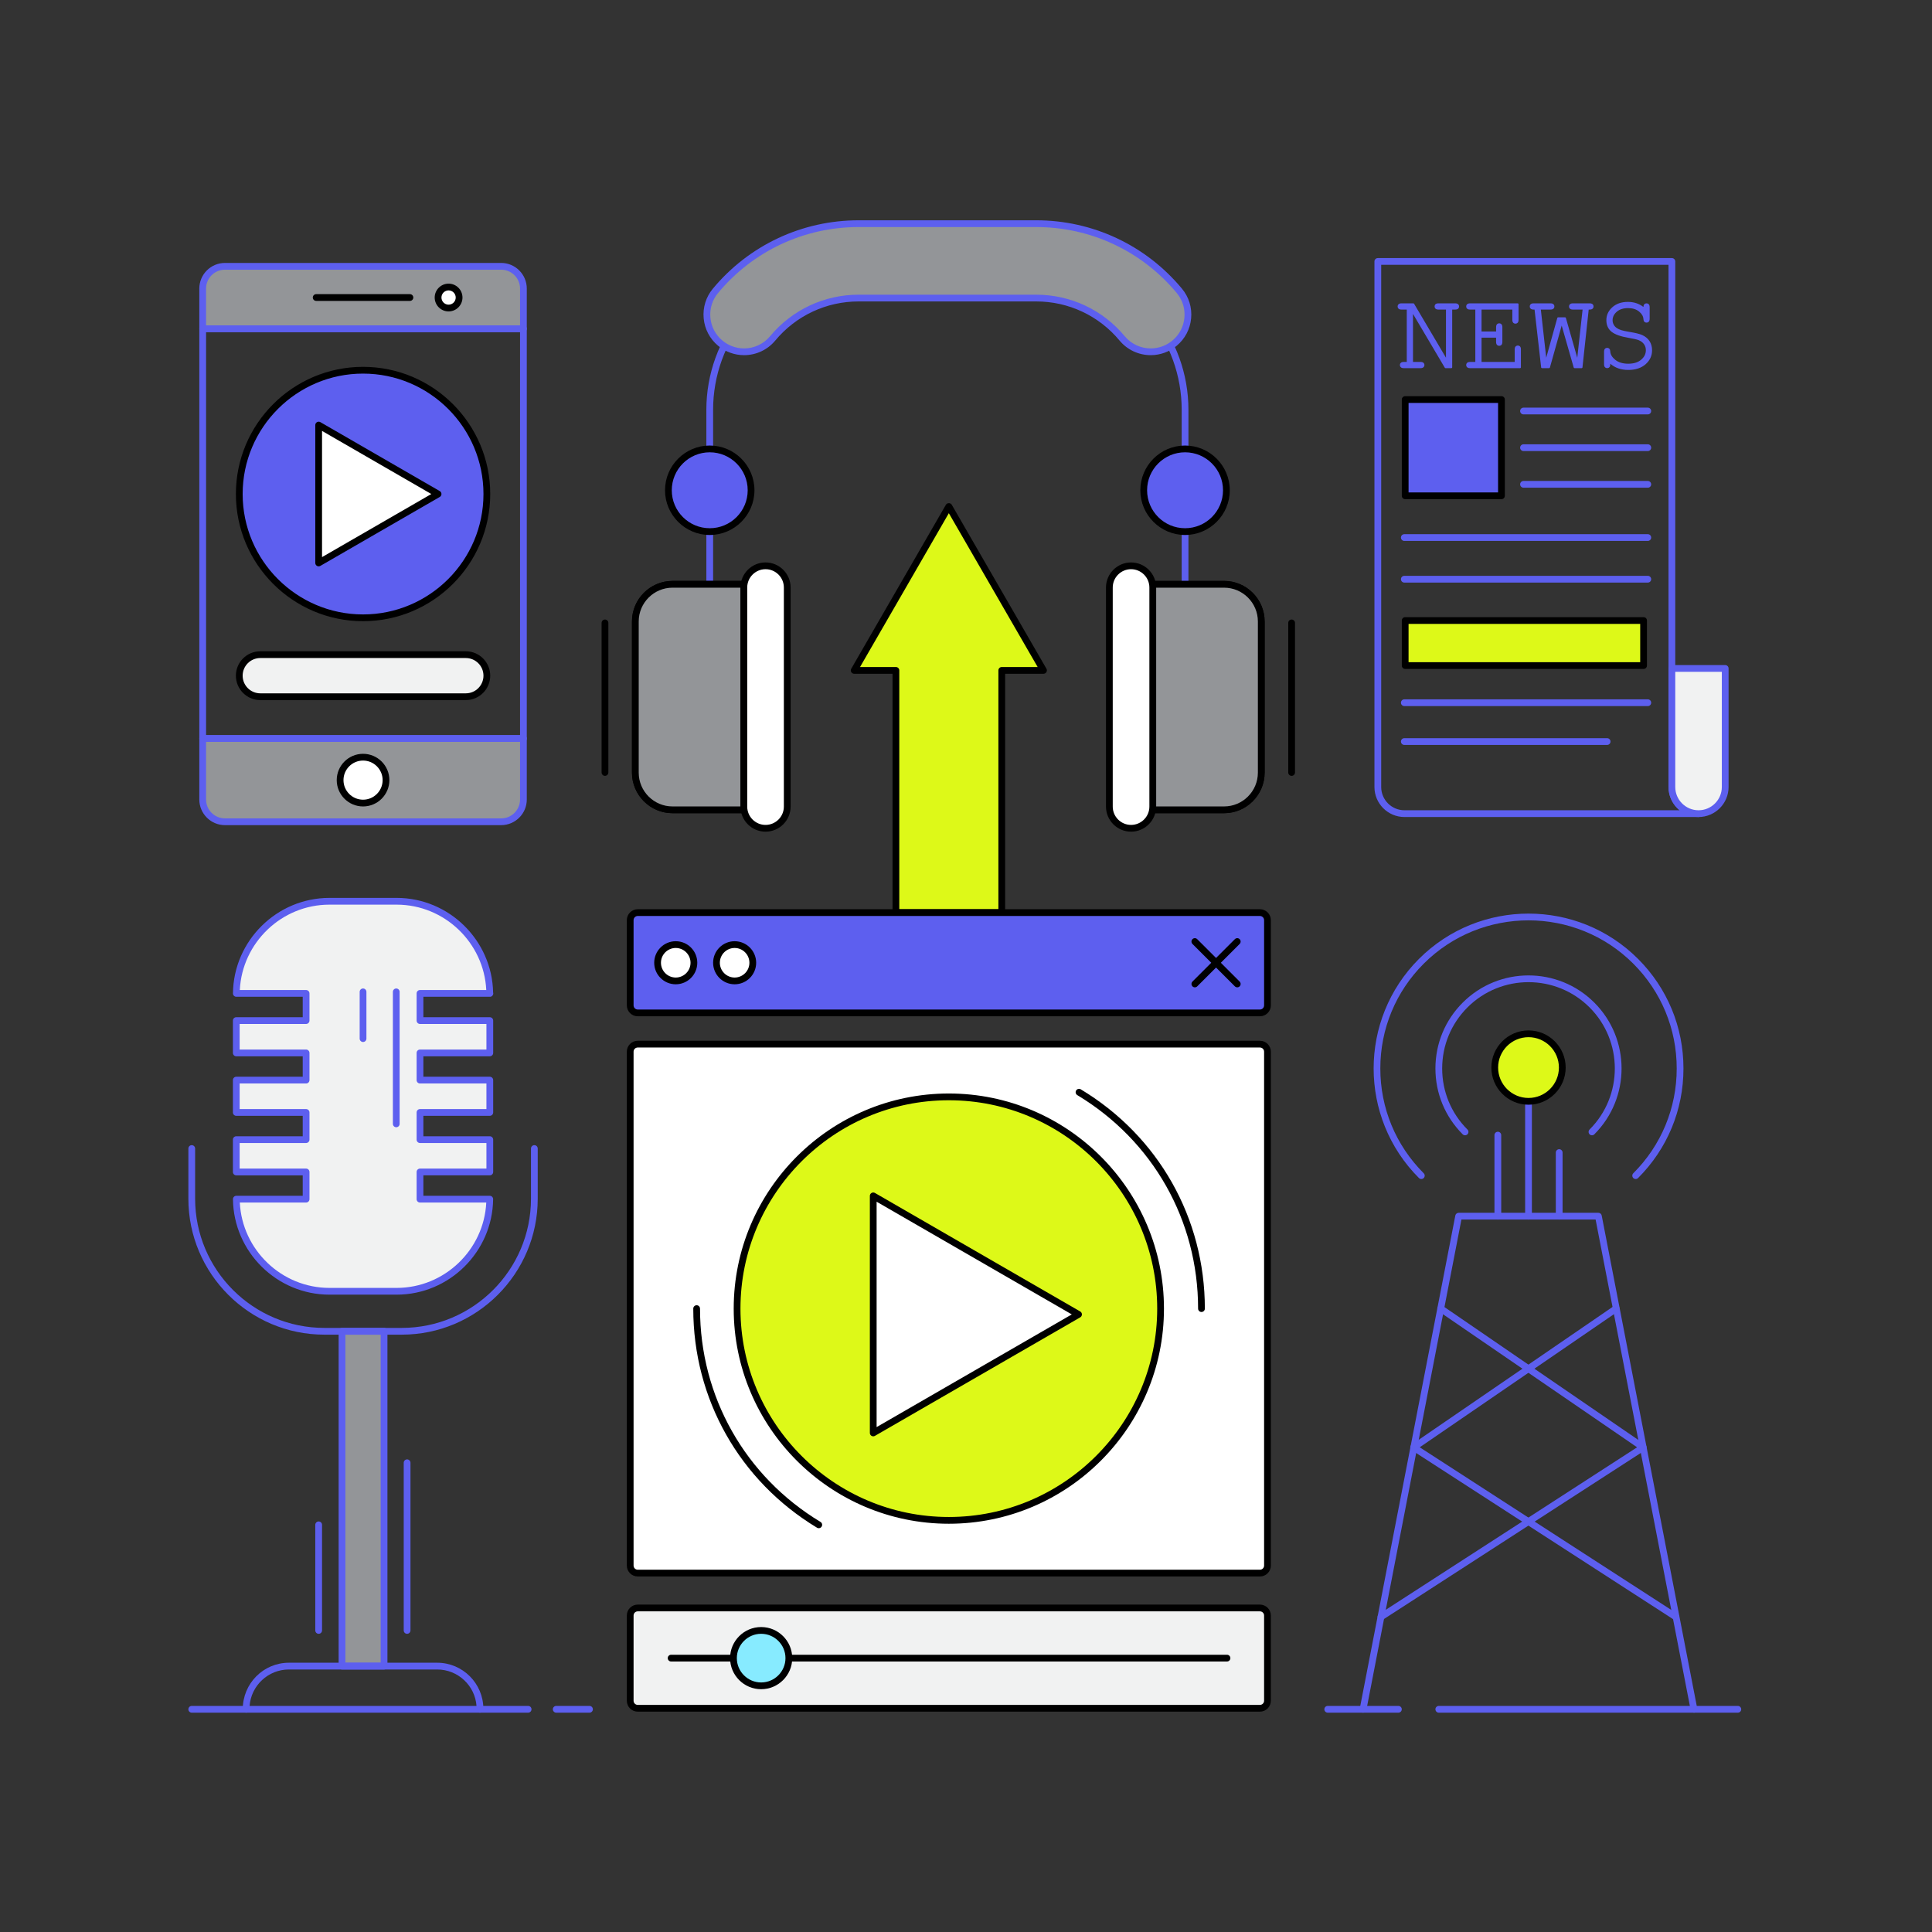 <?xml version="1.0" encoding="UTF-8"?>
<!-- Generated by Pixelmator Pro 3.3.2 -->
<svg width="800" height="800" viewBox="0 0 800 800" xmlns="http://www.w3.org/2000/svg" xmlns:xlink="http://www.w3.org/1999/xlink">
    <rect x="0" y="0" width="800" height="800" fill="#333333" stroke="none"/>
    <g id="g1">
        <g id="g2">
            <path id="path1" fill="#ddf918" stroke="none" d="M 392.893 209.702 L 353.699 277.592 L 370.976 277.592 L 370.976 377.89 L 414.812 377.89 L 414.812 277.592 L 432.092 277.592 Z"/>
            <path id="path2" fill="#000000" stroke="none" d="M 414.812 379.288 L 370.976 379.288 C 370.203 379.288 369.577 378.663 369.577 377.889 L 369.577 278.991 L 353.699 278.991 C 353.199 278.991 352.737 278.725 352.489 278.292 C 352.238 277.859 352.238 277.327 352.489 276.894 L 391.685 209.004 C 392.181 208.139 393.607 208.139 394.104 209.004 L 433.302 276.894 C 433.553 277.327 433.553 277.859 433.302 278.292 C 433.054 278.725 432.592 278.991 432.092 278.991 L 416.21 278.991 L 416.21 377.89 C 416.21 378.663 415.586 379.288 414.812 379.288 Z M 372.375 376.491 L 413.414 376.491 L 413.414 277.592 C 413.414 276.82 414.039 276.194 414.812 276.194 L 429.67 276.194 L 392.894 212.5 L 356.122 276.194 L 370.976 276.194 C 371.75 276.194 372.375 276.82 372.375 277.592 L 372.375 376.491 Z"/>
        </g>
        <g id="g3">
            <path id="path3" fill="#5d5fef" stroke="none" d="M 524.834 416.301 C 524.834 418.016 523.43 419.423 521.712 419.423 L 264.073 419.423 C 262.358 419.423 260.951 418.015 260.951 416.301 L 260.951 381.012 C 260.951 379.293 262.358 377.889 264.073 377.889 L 521.712 377.889 C 523.43 377.889 524.834 379.293 524.834 381.012 L 524.834 416.301 Z"/>
            <path id="path4" fill="#000000" stroke="none" d="M 521.712 420.821 L 264.073 420.821 C 261.58 420.821 259.553 418.793 259.553 416.301 L 259.553 381.012 C 259.553 378.52 261.58 376.491 264.073 376.491 L 521.712 376.491 C 524.206 376.491 526.233 378.52 526.233 381.012 L 526.233 416.301 C 526.232 418.793 524.205 420.821 521.712 420.821 Z M 264.073 379.288 C 263.123 379.288 262.35 380.061 262.35 381.012 L 262.35 416.301 C 262.35 417.252 263.123 418.023 264.073 418.023 L 521.712 418.023 C 522.663 418.023 523.435 417.251 523.435 416.301 L 523.435 381.012 C 523.435 380.062 522.662 379.288 521.712 379.288 L 264.073 379.288 Z"/>
        </g>
        <g id="g4">
            <path id="path5" fill="#f1f2f2" stroke="none" d="M 524.834 704.239 C 524.834 705.954 523.43 707.358 521.712 707.358 L 264.073 707.358 C 262.358 707.358 260.951 705.954 260.951 704.239 L 260.951 668.948 C 260.951 667.232 262.358 665.828 264.073 665.828 L 521.712 665.828 C 523.43 665.828 524.834 667.232 524.834 668.948 L 524.834 704.239 Z"/>
            <path id="path6" fill="#000000" stroke="none" d="M 521.712 708.757 L 264.073 708.757 C 261.58 708.757 259.553 706.731 259.553 704.239 L 259.553 668.948 C 259.553 666.456 261.58 664.429 264.073 664.429 L 521.712 664.429 C 524.206 664.429 526.233 666.456 526.233 668.948 L 526.233 704.239 C 526.232 706.731 524.205 708.757 521.712 708.757 Z M 264.073 667.227 C 263.123 667.227 262.35 668.001 262.35 668.948 L 262.35 704.239 C 262.35 705.187 263.123 705.96 264.073 705.96 L 521.712 705.96 C 522.663 705.96 523.435 705.187 523.435 704.239 L 523.435 668.948 C 523.435 668 522.662 667.227 521.712 667.227 L 264.073 667.227 Z"/>
        </g>
        <g id="g5">
            <path id="path7" fill="#ffffff" stroke="none" d="M 524.834 648.265 C 524.834 649.98 523.43 651.387 521.712 651.387 L 264.073 651.387 C 262.358 651.387 260.951 649.98 260.951 648.265 L 260.951 435.476 C 260.951 433.76 262.358 432.357 264.073 432.357 L 521.712 432.357 C 523.43 432.357 524.834 433.76 524.834 435.476 L 524.834 648.265 Z"/>
            <path id="path8" fill="#000000" stroke="none" d="M 521.712 652.785 L 264.073 652.785 C 261.58 652.785 259.553 650.758 259.553 648.265 L 259.553 435.476 C 259.553 432.985 261.58 430.958 264.073 430.958 L 521.712 430.958 C 524.206 430.958 526.233 432.985 526.233 435.476 L 526.233 648.265 C 526.232 650.758 524.205 652.785 521.712 652.785 Z M 264.073 433.755 C 263.123 433.755 262.35 434.527 262.35 435.476 L 262.35 648.265 C 262.35 649.216 263.123 649.988 264.073 649.988 L 521.712 649.988 C 522.663 649.988 523.435 649.216 523.435 648.265 L 523.435 435.476 C 523.435 434.527 522.662 433.755 521.712 433.755 L 264.073 433.755 Z"/>
        </g>
        <g id="g6">
            <path id="path9" fill="#ddf918" stroke="none" d="M 480.574 541.871 C 480.574 590.293 441.316 629.55 392.894 629.55 C 344.471 629.55 305.211 590.293 305.211 541.871 C 305.211 493.449 344.471 454.193 392.894 454.193 C 441.316 454.193 480.574 493.449 480.574 541.871 Z"/>
            <path id="path10" fill="#000000" stroke="none" d="M 392.893 630.948 C 343.775 630.948 303.811 590.988 303.811 541.871 C 303.811 492.755 343.775 452.795 392.893 452.795 C 442.013 452.795 481.973 492.755 481.973 541.871 C 481.973 590.988 442.013 630.948 392.893 630.948 Z M 392.893 455.592 C 345.315 455.592 306.609 494.296 306.609 541.871 C 306.609 589.446 345.315 628.152 392.893 628.152 C 440.468 628.152 479.175 589.446 479.175 541.871 C 479.176 494.296 440.468 455.592 392.893 455.592 Z"/>
        </g>
        <g id="g7">
            <path id="path11" fill="#ffffff" stroke="none" d="M 361.587 495.183 L 446.602 544.269 L 361.587 593.355 Z"/>
            <path id="path12" fill="#000000" stroke="none" d="M 361.587 594.753 C 361.347 594.753 361.104 594.691 360.889 594.565 C 360.457 594.317 360.189 593.855 360.189 593.354 L 360.189 495.183 C 360.189 494.684 360.457 494.221 360.889 493.972 C 361.32 493.723 361.856 493.723 362.286 493.972 L 447.301 543.058 C 447.733 543.307 448 543.769 448 544.269 C 448 544.769 447.733 545.231 447.301 545.481 L 362.286 594.566 C 362.071 594.691 361.828 594.753 361.587 594.753 Z M 362.986 497.605 L 362.986 590.93 L 443.804 544.268 L 362.986 497.605 Z"/>
        </g>
        <g id="g8">
            <path id="path13" fill="#000000" stroke="none" d="M 508.073 687.995 L 277.898 687.995 C 277.126 687.995 276.5 687.369 276.5 686.596 C 276.5 685.823 277.125 685.198 277.898 685.198 L 508.073 685.198 C 508.845 685.198 509.471 685.823 509.471 686.596 C 509.471 687.369 508.845 687.995 508.073 687.995 Z"/>
        </g>
        <g id="g9">
            <path id="path14" fill="#87ebff" stroke="none" d="M 326.648 686.596 C 326.648 692.931 321.51 698.065 315.175 698.065 C 308.838 698.065 303.708 692.931 303.708 686.596 C 303.708 680.259 308.837 675.124 315.175 675.124 C 321.51 675.125 326.648 680.259 326.648 686.596 Z"/>
            <path id="path15" fill="#000000" stroke="none" d="M 315.175 699.465 C 308.081 699.465 302.309 693.693 302.309 686.596 C 302.309 679.499 308.081 673.724 315.175 673.724 C 322.272 673.724 328.046 679.499 328.046 686.596 C 328.047 693.693 322.272 699.465 315.175 699.465 Z M 315.175 676.523 C 309.625 676.523 305.107 681.04 305.107 686.596 C 305.107 692.151 309.625 696.668 315.175 696.668 C 320.731 696.668 325.249 692.151 325.249 686.596 C 325.249 681.04 320.732 676.523 315.175 676.523 Z"/>
        </g>
        <g id="g10">
            <path id="path16" fill="#000000" stroke="none" d="M 497.505 543.269 C 496.731 543.269 496.106 542.643 496.106 541.871 C 496.106 505.365 477.405 472.316 446.081 453.462 C 445.419 453.065 445.206 452.204 445.602 451.543 C 446.004 450.88 446.862 450.667 447.523 451.066 C 479.696 470.431 498.904 504.376 498.904 541.871 C 498.903 542.643 498.277 543.269 497.505 543.269 Z"/>
        </g>
        <g id="g11">
            <path id="path17" fill="#000000" stroke="none" d="M 339.033 632.796 C 338.784 632.796 338.536 632.729 338.309 632.593 C 306.224 613.216 287.068 579.3 287.068 541.87 C 287.068 541.097 287.693 540.471 288.466 540.471 C 289.239 540.471 289.864 541.097 289.864 541.87 C 289.864 578.311 308.515 611.332 339.756 630.2 C 340.417 630.598 340.627 631.459 340.228 632.121 C 339.967 632.556 339.506 632.796 339.033 632.796 Z"/>
        </g>
        <g id="g12">
            <path id="path18" fill="#ffffff" stroke="none" d="M 287.33 398.655 C 287.33 402.812 283.965 406.175 279.808 406.175 C 275.661 406.175 272.291 402.812 272.291 398.655 C 272.291 394.5 275.661 391.138 279.808 391.138 C 283.965 391.138 287.33 394.5 287.33 398.655 Z"/>
            <path id="path19" fill="#000000" stroke="none" d="M 279.808 407.574 C 274.891 407.574 270.892 403.573 270.892 398.656 C 270.892 393.739 274.891 389.74 279.808 389.74 C 284.728 389.74 288.729 393.739 288.729 398.656 C 288.729 403.573 284.727 407.574 279.808 407.574 Z M 279.808 392.536 C 276.435 392.536 273.689 395.282 273.689 398.655 C 273.689 402.029 276.435 404.777 279.808 404.777 C 283.184 404.777 285.932 402.03 285.932 398.655 C 285.932 395.282 283.184 392.536 279.808 392.536 Z"/>
        </g>
        <g id="g13">
            <path id="path20" fill="#ffffff" stroke="none" d="M 311.712 398.655 C 311.712 402.812 308.347 406.175 304.2 406.175 C 300.046 406.175 296.68 402.812 296.68 398.655 C 296.68 394.5 300.046 391.138 304.2 391.138 C 308.347 391.138 311.712 394.5 311.712 398.655 Z"/>
            <path id="path21" fill="#000000" stroke="none" d="M 304.2 407.574 C 299.283 407.574 295.282 403.573 295.282 398.656 C 295.282 393.739 299.284 389.74 304.2 389.74 C 309.114 389.74 313.111 393.739 313.111 398.656 C 313.111 403.573 309.114 407.574 304.2 407.574 Z M 304.2 392.536 C 300.824 392.536 298.079 395.282 298.079 398.655 C 298.079 402.029 300.824 404.777 304.2 404.777 C 307.571 404.777 310.313 402.03 310.313 398.655 C 310.313 395.282 307.571 392.536 304.2 392.536 Z"/>
        </g>
        <g id="g14">
            <g id="g15">
                <path id="path22" fill="#000000" stroke="none" d="M 512.321 408.833 C 511.962 408.833 511.605 408.696 511.332 408.423 L 493.771 390.867 C 493.225 390.321 493.225 389.436 493.771 388.889 C 494.317 388.343 495.201 388.343 495.749 388.889 L 513.31 406.445 C 513.856 406.991 513.856 407.876 513.31 408.423 C 513.035 408.696 512.678 408.833 512.321 408.833 Z"/>
            </g>
            <g id="g16">
                <path id="path23" fill="#000000" stroke="none" d="M 494.764 408.833 C 494.406 408.833 494.049 408.696 493.775 408.423 C 493.23 407.876 493.23 406.991 493.775 406.445 L 511.331 388.887 C 511.877 388.34 512.762 388.34 513.308 388.887 C 513.854 389.433 513.854 390.318 513.308 390.865 L 495.752 408.423 C 495.48 408.696 495.123 408.833 494.764 408.833 Z"/>
            </g>
        </g>
        <g id="g17">
            <g id="g18">
                <path id="path24" fill="#5d5fef" stroke="none" d="M 490.708 243.341 C 489.935 243.341 489.309 242.716 489.309 241.942 L 489.309 169.635 C 489.309 155.598 484.376 141.932 475.416 131.157 C 463.928 117.341 447.043 109.419 429.092 109.419 L 355.499 109.419 C 337.552 109.419 320.671 117.341 309.183 131.157 C 300.221 141.927 295.285 155.591 295.285 169.635 L 295.285 241.942 C 295.285 242.716 294.66 243.341 293.886 243.341 C 293.113 243.341 292.487 242.716 292.487 241.942 L 292.487 169.635 C 292.487 154.94 297.653 140.639 307.031 129.369 C 319.052 114.913 336.72 106.622 355.499 106.622 L 429.092 106.622 C 447.877 106.622 465.547 114.913 477.569 129.369 C 486.943 140.646 492.105 154.945 492.105 169.635 L 492.105 241.942 C 492.106 242.716 491.481 243.341 490.708 243.341 Z"/>
            </g>
            <g id="g19">
                <g id="g20">
                    <path id="path25" fill="#939598" stroke="none" d="M 476.502 145.667 C 472.076 145.667 467.692 143.776 464.647 140.11 C 455.83 129.506 442.874 123.423 429.093 123.423 L 355.5 123.423 C 341.727 123.423 328.769 129.507 319.952 140.11 C 314.521 146.653 304.805 147.548 298.257 142.107 C 291.717 136.671 290.821 126.958 296.266 120.416 C 310.95 102.751 332.541 92.617 355.499 92.617 L 429.092 92.617 C 452.053 92.617 473.649 102.751 488.334 120.416 C 493.775 126.958 492.884 136.671 486.34 142.107 C 483.461 144.5 479.971 145.667 476.502 145.667 Z"/>
                    <path id="path26" fill="#5d5fef" stroke="none" d="M 308.101 147.066 C 304.19 147.066 300.376 145.687 297.364 143.183 C 293.911 140.313 291.786 136.273 291.376 131.803 C 290.964 127.335 292.318 122.972 295.19 119.52 C 310.142 101.533 332.126 91.217 355.5 91.217 L 429.093 91.217 C 452.473 91.217 474.459 101.532 489.412 119.52 C 492.282 122.971 493.637 127.334 493.225 131.803 C 492.814 136.273 490.686 140.314 487.235 143.183 C 484.224 145.686 480.411 147.064 476.503 147.064 C 471.484 147.064 466.772 144.856 463.571 141.003 C 455.022 130.72 442.454 124.821 429.094 124.821 L 355.501 124.821 C 342.143 124.821 329.579 130.72 321.028 141.004 C 317.828 144.857 313.116 147.066 308.101 147.066 Z M 355.499 94.015 C 332.958 94.015 311.762 103.964 297.341 121.311 C 294.945 124.187 293.817 127.822 294.159 131.548 C 294.503 135.272 296.274 138.64 299.15 141.032 C 301.663 143.12 304.843 144.27 308.101 144.27 C 312.283 144.27 316.209 142.428 318.875 139.217 C 327.96 128.291 341.308 122.026 355.499 122.026 L 429.092 122.026 C 443.286 122.026 456.637 128.292 465.722 139.216 C 468.388 142.427 472.319 144.269 476.501 144.269 C 479.76 144.269 482.936 143.119 485.447 141.031 C 488.323 138.641 490.097 135.274 490.44 131.549 C 490.781 127.824 489.651 124.188 487.258 121.312 C 472.837 103.965 451.639 94.016 429.092 94.016 L 355.499 94.016 Z"/>
                </g>
            </g>
            <g id="g21">
                <path id="path27" fill="#5d5fef" stroke="none" d="M 311.004 203.01 C 311.004 212.461 303.343 220.126 293.886 220.126 C 284.429 220.126 276.77 212.461 276.77 203.01 C 276.77 193.556 284.429 185.889 293.886 185.889 C 303.343 185.889 311.004 193.557 311.004 203.01 Z"/>
                <path id="path28" fill="#000000" stroke="none" d="M 293.886 221.524 C 283.678 221.524 275.372 213.219 275.372 203.01 C 275.372 192.797 283.679 184.49 293.886 184.49 C 304.096 184.49 312.403 192.797 312.403 203.01 C 312.402 213.219 304.096 221.524 293.886 221.524 Z M 293.886 187.287 C 285.218 187.287 278.169 194.34 278.169 203.01 C 278.169 211.677 285.219 218.727 293.886 218.727 C 302.553 218.727 309.606 211.677 309.606 203.01 C 309.606 194.34 302.553 187.287 293.886 187.287 Z"/>
            </g>
            <g id="g22">
                <path id="path29" fill="#5d5fef" stroke="none" d="M 507.824 203.01 C 507.824 212.461 500.165 220.126 490.708 220.126 C 481.249 220.126 473.59 212.461 473.59 203.01 C 473.59 193.556 481.249 185.889 490.708 185.889 C 500.165 185.889 507.824 193.557 507.824 203.01 Z"/>
                <path id="path30" fill="#000000" stroke="none" d="M 490.708 221.524 C 480.498 221.524 472.19 213.219 472.19 203.01 C 472.19 192.797 480.498 184.49 490.708 184.49 C 500.916 184.49 509.223 192.797 509.223 203.01 C 509.223 213.219 500.916 221.524 490.708 221.524 Z M 490.708 187.287 C 482.041 187.287 474.988 194.34 474.988 203.01 C 474.988 211.677 482.041 218.727 490.708 218.727 C 499.375 218.727 506.425 211.677 506.425 203.01 C 506.425 194.34 499.375 187.287 490.708 187.287 Z"/>
            </g>
            <g id="g23">
                <g id="g24">
                    <path id="path31" fill="#ffffff" stroke="none" d="M 308.008 241.943 L 278.48 241.943 C 270.01 241.943 263.08 248.873 263.08 257.346 L 263.08 319.924 C 263.08 328.397 270.011 335.327 278.48 335.327 L 308.008 335.327 L 308.008 241.943 Z"/>
                    <path id="path32" fill="#000000" stroke="none" d="M 308.008 336.725 L 278.48 336.725 C 269.217 336.725 261.681 329.188 261.681 319.924 L 261.681 257.346 C 261.681 248.082 269.217 240.544 278.48 240.544 L 308.008 240.544 C 308.78 240.544 309.407 241.17 309.407 241.942 L 309.407 335.326 C 309.407 336.1 308.781 336.725 308.008 336.725 Z M 278.48 243.341 C 270.761 243.341 264.478 249.624 264.478 257.346 L 264.478 319.924 C 264.478 327.646 270.761 333.929 278.48 333.929 L 306.609 333.929 L 306.609 243.342 L 278.48 243.342 Z"/>
                </g>
                <g id="g25">
                    <path id="path33" fill="#939598" stroke="none" d="M 308.008 241.943 L 278.48 241.943 C 270.01 241.943 263.08 248.873 263.08 257.346 L 263.08 319.924 C 263.08 328.397 270.011 335.327 278.48 335.327 L 308.008 335.327 L 308.008 241.943 Z"/>
                    <path id="path34" fill="#000000" stroke="none" d="M 308.008 336.725 L 278.48 336.725 C 269.217 336.725 261.681 329.188 261.681 319.924 L 261.681 257.346 C 261.681 248.082 269.217 240.544 278.48 240.544 L 308.008 240.544 C 308.78 240.544 309.407 241.17 309.407 241.942 L 309.407 335.326 C 309.407 336.1 308.781 336.725 308.008 336.725 Z M 278.48 243.341 C 270.761 243.341 264.478 249.624 264.478 257.346 L 264.478 319.924 C 264.478 327.646 270.761 333.929 278.48 333.929 L 306.609 333.929 L 306.609 243.342 L 278.48 243.342 Z"/>
                </g>
            </g>
            <g id="g26">
                <path id="path35" fill="#000000" stroke="none" d="M 250.509 321.264 C 249.736 321.264 249.111 320.639 249.111 319.867 L 249.111 257.934 C 249.111 257.161 249.736 256.536 250.509 256.536 C 251.283 256.536 251.908 257.161 251.908 257.934 L 251.908 319.867 C 251.908 320.639 251.282 321.264 250.509 321.264 Z"/>
            </g>
            <g id="g27">
                <path id="path36" fill="#ffffff" stroke="none" d="M 325.978 333.994 C 325.978 338.956 321.955 342.978 316.991 342.978 L 316.991 342.978 C 312.029 342.978 308.007 338.957 308.007 333.994 L 308.007 243.281 C 308.007 238.318 312.028 234.297 316.991 234.297 L 316.991 234.297 C 321.955 234.297 325.978 238.318 325.978 243.281 L 325.978 333.994 Z"/>
                <path id="path37" fill="#000000" stroke="none" d="M 316.992 344.376 C 311.267 344.376 306.609 339.719 306.609 333.994 L 306.609 243.281 C 306.609 237.556 311.266 232.898 316.992 232.898 C 322.718 232.898 327.377 237.555 327.377 243.281 L 327.377 333.994 C 327.377 339.719 322.718 344.376 316.992 344.376 Z M 316.992 235.696 C 312.81 235.696 309.407 239.1 309.407 243.281 L 309.407 333.994 C 309.407 338.176 312.81 341.579 316.992 341.579 C 321.177 341.579 324.581 338.176 324.581 333.994 L 324.581 243.281 C 324.581 239.1 321.177 235.696 316.992 235.696 Z"/>
            </g>
            <g id="g28">
                <g id="g29">
                    <path id="path38" fill="#ffffff" stroke="none" d="M 477.335 241.943 L 506.855 241.943 C 515.331 241.943 522.261 248.873 522.261 257.346 L 522.261 319.924 C 522.261 328.397 515.331 335.327 506.855 335.327 L 477.335 335.327 L 477.335 241.943 Z"/>
                    <path id="path39" fill="#000000" stroke="none" d="M 506.855 336.725 L 477.335 336.725 C 476.562 336.725 475.936 336.1 475.936 335.327 L 475.936 241.943 C 475.936 241.171 476.562 240.545 477.335 240.545 L 506.855 240.545 C 516.12 240.545 523.659 248.083 523.659 257.347 L 523.659 319.924 C 523.659 329.188 516.12 336.725 506.855 336.725 Z M 478.733 333.929 L 506.855 333.929 C 514.58 333.929 520.862 327.646 520.862 319.924 L 520.862 257.346 C 520.862 249.624 514.58 243.341 506.855 243.341 L 478.733 243.341 L 478.733 333.929 Z"/>
                </g>
                <g id="g30">
                    <path id="path40" fill="#939598" stroke="none" d="M 477.335 241.943 L 506.855 241.943 C 515.331 241.943 522.261 248.873 522.261 257.346 L 522.261 319.924 C 522.261 328.397 515.331 335.327 506.855 335.327 L 477.335 335.327 L 477.335 241.943 Z"/>
                    <path id="path41" fill="#000000" stroke="none" d="M 506.855 336.725 L 477.335 336.725 C 476.562 336.725 475.936 336.1 475.936 335.327 L 475.936 241.943 C 475.936 241.171 476.562 240.545 477.335 240.545 L 506.855 240.545 C 516.12 240.545 523.659 248.083 523.659 257.347 L 523.659 319.924 C 523.659 329.188 516.12 336.725 506.855 336.725 Z M 478.733 333.929 L 506.855 333.929 C 514.58 333.929 520.862 327.646 520.862 319.924 L 520.862 257.346 C 520.862 249.624 514.58 243.341 506.855 243.341 L 478.733 243.341 L 478.733 333.929 Z"/>
                </g>
            </g>
            <g id="g31">
                <path id="path42" fill="#000000" stroke="none" d="M 534.832 321.264 C 534.057 321.264 533.433 320.639 533.433 319.867 L 533.433 257.934 C 533.433 257.161 534.057 256.536 534.832 256.536 C 535.604 256.536 536.23 257.161 536.23 257.934 L 536.23 319.867 C 536.229 320.639 535.604 321.264 534.832 321.264 Z"/>
            </g>
            <g id="g32">
                <path id="path43" fill="#ffffff" stroke="none" d="M 459.363 333.994 C 459.363 338.956 463.384 342.978 468.347 342.978 L 468.347 342.978 C 473.311 342.978 477.335 338.957 477.335 333.994 L 477.335 243.281 C 477.335 238.318 473.312 234.297 468.347 234.297 L 468.347 234.297 C 463.385 234.297 459.363 238.318 459.363 243.281 L 459.363 333.994 Z"/>
                <path id="path44" fill="#000000" stroke="none" d="M 468.347 344.376 C 462.622 344.376 457.965 339.719 457.965 333.994 L 457.965 243.281 C 457.965 237.556 462.622 232.898 468.347 232.898 C 474.073 232.898 478.733 237.555 478.733 243.281 L 478.733 333.994 C 478.733 339.719 474.073 344.376 468.347 344.376 Z M 468.347 235.696 C 464.166 235.696 460.763 239.1 460.763 243.281 L 460.763 333.994 C 460.763 338.176 464.166 341.579 468.347 341.579 C 472.533 341.579 475.936 338.176 475.936 333.994 L 475.936 243.281 C 475.936 239.1 472.533 235.696 468.347 235.696 Z"/>
            </g>
        </g>
        <g id="g33">
            <g id="g34">
                <path id="path45" fill="#5d5fef" stroke="none" d="M 588.544 488.209 C 588.186 488.209 587.829 488.073 587.555 487.8 C 562.54 462.785 562.54 422.078 587.555 397.063 C 612.573 372.051 653.28 372.048 678.293 397.063 C 690.412 409.181 697.088 425.292 697.088 442.432 C 697.088 459.571 690.412 475.682 678.293 487.8 C 677.745 488.346 676.861 488.346 676.314 487.8 C 675.767 487.254 675.767 486.369 676.314 485.822 C 687.904 474.234 694.29 458.824 694.29 442.432 C 694.29 426.04 687.903 410.63 676.314 399.041 C 652.393 375.117 613.463 375.12 589.533 399.041 C 577.943 410.63 571.562 426.04 571.562 442.432 C 571.562 458.824 577.943 474.234 589.533 485.822 C 590.079 486.369 590.079 487.254 589.533 487.8 C 589.26 488.072 588.902 488.209 588.544 488.209 Z"/>
            </g>
            <g id="g35">
                <path id="path46" fill="#5d5fef" stroke="none" d="M 659.199 470.099 C 658.841 470.099 658.483 469.962 658.21 469.689 C 657.664 469.143 657.664 468.258 658.21 467.712 C 672.146 453.775 672.146 431.093 658.21 417.151 C 644.262 403.207 621.58 403.212 607.644 417.151 C 600.89 423.905 597.174 432.884 597.174 442.433 C 597.174 451.983 600.89 460.961 607.644 467.712 C 608.19 468.258 608.19 469.143 607.644 469.689 C 607.097 470.236 606.211 470.236 605.665 469.689 C 598.386 462.41 594.376 452.731 594.376 442.433 C 594.376 432.135 598.387 422.456 605.665 415.173 C 620.694 400.144 645.152 400.141 660.187 415.173 C 675.213 430.206 675.213 454.661 660.187 469.689 C 659.914 469.962 659.556 470.099 659.199 470.099 Z"/>
            </g>
            <g id="g36">
                <path id="path47" fill="#5d5fef" stroke="none" d="M 701.434 709.181 C 700.777 709.181 700.194 708.717 700.062 708.047 L 660.705 504.991 L 605.144 504.991 L 565.79 708.047 C 565.64 708.807 564.865 709.29 564.152 709.156 C 563.392 709.009 562.898 708.274 563.043 707.517 L 602.617 503.326 C 602.745 502.669 603.322 502.194 603.99 502.194 L 661.858 502.194 C 662.528 502.194 663.103 502.669 663.233 503.326 L 702.809 707.517 C 702.955 708.274 702.46 709.008 701.7 709.156 C 701.613 709.173 701.525 709.181 701.434 709.181 Z"/>
            </g>
            <g id="g37">
                <path id="path48" fill="#5d5fef" stroke="none" d="M 571.83 670.932 C 571.374 670.932 570.923 670.707 570.655 670.292 C 570.237 669.645 570.423 668.778 571.071 668.358 L 677.894 599.293 L 595.785 543.019 C 595.146 542.583 594.985 541.712 595.422 541.074 C 595.858 540.439 596.733 540.278 597.365 540.712 L 681.207 598.174 C 681.595 598.439 681.821 598.879 681.816 599.346 C 681.81 599.814 681.571 600.247 681.178 600.501 L 572.589 670.708 C 572.355 670.86 572.092 670.932 571.83 670.932 Z"/>
            </g>
            <g id="g38">
                <path id="path49" fill="#5d5fef" stroke="none" d="M 693.939 670.932 C 693.677 670.932 693.414 670.86 693.179 670.707 L 584.594 600.5 C 584.201 600.246 583.96 599.812 583.955 599.345 C 583.949 598.878 584.176 598.438 584.565 598.173 L 668.407 540.711 C 669.04 540.277 669.914 540.438 670.349 541.073 C 670.786 541.711 670.625 542.582 669.986 543.018 L 587.879 599.292 L 694.699 668.357 C 695.346 668.777 695.531 669.644 695.114 670.291 C 694.846 670.707 694.395 670.932 693.939 670.932 Z"/>
            </g>
            <g id="g39">
                <path id="path50" fill="#5d5fef" stroke="none" d="M 632.927 504.992 C 632.153 504.992 631.527 504.367 631.527 503.594 L 631.527 456.042 C 631.527 455.269 632.152 454.643 632.927 454.643 C 633.7 454.643 634.325 455.269 634.325 456.042 L 634.325 503.594 C 634.325 504.367 633.7 504.992 632.927 504.992 Z"/>
            </g>
            <g id="g40">
                <path id="path51" fill="#ddf918" stroke="none" d="M 646.912 442.056 C 646.912 449.782 640.651 456.042 632.927 456.042 C 625.201 456.042 618.94 449.782 618.94 442.056 C 618.94 434.332 625.201 428.071 632.927 428.071 C 640.651 428.071 646.912 434.332 646.912 442.056 Z"/>
                <path id="path52" fill="#000000" stroke="none" d="M 632.927 457.441 C 624.445 457.441 617.542 450.539 617.542 442.056 C 617.542 433.574 624.445 426.673 632.927 426.673 C 641.407 426.673 648.31 433.574 648.31 442.056 C 648.31 450.539 641.407 457.441 632.927 457.441 Z M 632.927 429.47 C 625.985 429.47 620.34 435.116 620.34 442.056 C 620.34 448.998 625.985 454.643 632.927 454.643 C 639.867 454.643 645.513 448.998 645.513 442.056 C 645.514 435.116 639.867 429.47 632.927 429.47 Z"/>
            </g>
            <g id="g41">
                <path id="path53" fill="#5d5fef" stroke="none" d="M 645.628 504.992 C 644.856 504.992 644.229 504.367 644.229 503.594 L 644.229 477.257 C 644.229 476.483 644.855 475.858 645.628 475.858 C 646.402 475.858 647.026 476.482 647.026 477.257 L 647.026 503.594 C 647.026 504.367 646.402 504.992 645.628 504.992 Z"/>
            </g>
            <g id="g42">
                <path id="path54" fill="#5d5fef" stroke="none" d="M 620.222 504.992 C 619.449 504.992 618.823 504.367 618.823 503.594 L 618.823 470.031 C 618.823 469.257 619.448 468.632 620.222 468.632 C 620.995 468.632 621.621 469.257 621.621 470.031 L 621.621 503.594 C 621.621 504.367 620.995 504.992 620.222 504.992 Z"/>
            </g>
        </g>
        <g id="g43">
            <path id="path55" fill="#5d5fef" stroke="none" d="M 579.044 709.181 L 549.786 709.181 C 549.013 709.181 548.388 708.555 548.388 707.783 C 548.388 707.009 549.013 706.383 549.786 706.383 L 579.044 706.383 C 579.816 706.383 580.443 707.008 580.443 707.783 C 580.443 708.555 579.816 709.181 579.044 709.181 Z"/>
        </g>
        <g id="g44">
            <path id="path56" fill="#5d5fef" stroke="none" d="M 719.601 709.181 L 595.775 709.181 C 595.002 709.181 594.376 708.555 594.376 707.783 C 594.376 707.009 595.002 706.383 595.775 706.383 L 719.601 706.383 C 720.374 706.383 721 707.008 721 707.783 C 721 708.555 720.375 709.181 719.601 709.181 Z"/>
        </g>
        <g id="g45">
            <g id="g46">
                <path id="path57" fill="#939598" stroke="none" d="M 216.736 119.493 C 216.736 114.421 212.587 110.274 207.52 110.274 L 93.146 110.274 C 88.077 110.274 83.93 114.421 83.93 119.493 L 83.93 136.131 L 216.735 136.131 L 216.735 119.493 Z"/>
                <path id="path58" fill="#5d5fef" stroke="none" d="M 216.736 137.529 L 83.93 137.529 C 83.157 137.529 82.531 136.904 82.531 136.13 L 82.531 119.493 C 82.531 113.638 87.294 108.875 93.146 108.875 L 207.519 108.875 C 213.371 108.875 218.134 113.638 218.134 119.493 L 218.134 136.131 C 218.135 136.904 217.509 137.529 216.736 137.529 Z M 85.329 134.732 L 215.337 134.732 L 215.337 119.493 C 215.337 115.182 211.831 111.672 207.519 111.672 L 93.146 111.672 C 88.836 111.672 85.328 115.181 85.328 119.493 L 85.328 134.732 Z"/>
            </g>
            <g id="g47">
                <path id="path59" fill="#5d5fef" stroke="none" d="M 216.736 307.197 L 83.93 307.197 C 83.157 307.197 82.531 306.572 82.531 305.798 L 82.531 136.13 C 82.531 135.357 83.156 134.732 83.93 134.732 L 216.735 134.732 C 217.508 134.732 218.134 135.357 218.134 136.13 L 218.134 305.798 C 218.135 306.572 217.509 307.197 216.736 307.197 Z M 85.329 304.399 L 215.337 304.399 L 215.337 137.529 L 85.329 137.529 L 85.329 304.399 Z"/>
            </g>
            <g id="g48">
                <path id="path60" fill="#939598" stroke="none" d="M 83.93 331.057 C 83.93 336.129 88.077 340.276 93.146 340.276 L 207.519 340.276 C 212.586 340.276 216.735 336.129 216.735 331.057 L 216.735 305.798 L 83.93 305.798 L 83.93 331.057 Z"/>
                <path id="path61" fill="#5d5fef" stroke="none" d="M 207.519 341.674 L 93.146 341.674 C 87.294 341.674 82.531 336.912 82.531 331.057 L 82.531 305.798 C 82.531 305.025 83.156 304.399 83.93 304.399 L 216.735 304.399 C 217.508 304.399 218.134 305.025 218.134 305.798 L 218.134 331.057 C 218.135 336.912 213.371 341.674 207.519 341.674 Z M 85.329 307.197 L 85.329 331.057 C 85.329 335.369 88.836 338.878 93.147 338.878 L 207.52 338.878 C 211.831 338.878 215.338 335.369 215.338 331.057 L 215.338 307.197 L 85.329 307.197 Z"/>
            </g>
        </g>
        <g id="g49">
            <path id="path62" fill="#5d5fef" stroke="none" d="M 201.595 204.561 C 201.595 232.872 178.644 255.822 150.332 255.822 C 122.022 255.822 99.078 232.871 99.078 204.561 C 99.078 176.252 122.022 153.301 150.332 153.301 C 178.644 153.301 201.595 176.252 201.595 204.561 Z"/>
            <path id="path63" fill="#000000" stroke="none" d="M 150.332 257.22 C 121.298 257.22 97.679 233.599 97.679 204.561 C 97.679 175.525 121.298 151.902 150.332 151.902 C 179.37 151.902 202.994 175.525 202.994 204.561 C 202.994 233.598 179.37 257.22 150.332 257.22 Z M 150.332 154.7 C 122.842 154.7 100.476 177.067 100.476 204.561 C 100.476 232.056 122.842 254.423 150.332 254.423 C 177.828 254.423 200.196 232.056 200.196 204.561 C 200.196 177.067 177.828 154.7 150.332 154.7 Z"/>
        </g>
        <g id="g50">
            <path id="path64" fill="#f1f2f2" stroke="none" d="M 201.595 279.783 C 201.595 284.596 197.694 288.494 192.884 288.494 L 107.779 288.494 C 102.966 288.494 99.077 284.596 99.077 279.783 L 99.077 279.783 C 99.077 274.979 102.966 271.081 107.779 271.081 L 192.884 271.081 C 197.694 271.081 201.595 274.979 201.595 279.783 L 201.595 279.783 Z"/>
            <path id="path65" fill="#000000" stroke="none" d="M 192.884 289.893 L 107.779 289.893 C 102.21 289.893 97.678 285.357 97.678 279.783 C 97.678 274.214 102.21 269.682 107.779 269.682 L 192.884 269.682 C 198.457 269.682 202.993 274.214 202.993 279.783 C 202.994 285.357 198.457 289.893 192.884 289.893 Z M 107.779 272.479 C 103.752 272.479 100.475 275.756 100.475 279.783 C 100.475 283.816 103.752 287.095 107.779 287.095 L 192.884 287.095 C 196.915 287.095 200.195 283.816 200.195 279.783 C 200.195 275.756 196.914 272.479 192.884 272.479 L 107.779 272.479 Z"/>
        </g>
        <g id="g51">
            <path id="path66" fill="#ffffff" stroke="none" d="M 159.835 323.035 C 159.835 328.286 155.579 332.535 150.332 332.535 C 145.088 332.535 140.832 328.286 140.832 323.035 C 140.832 317.788 145.088 313.535 150.332 313.535 C 155.579 313.535 159.835 317.787 159.835 323.035 Z"/>
            <path id="path67" fill="#000000" stroke="none" d="M 150.332 333.933 C 144.322 333.933 139.434 329.044 139.434 323.034 C 139.434 317.025 144.323 312.135 150.332 312.135 C 156.343 312.135 161.233 317.025 161.233 323.034 C 161.233 329.044 156.343 333.933 150.332 333.933 Z M 150.332 314.933 C 145.865 314.933 142.23 318.567 142.23 323.034 C 142.23 327.502 145.865 331.136 150.332 331.136 C 154.8 331.136 158.437 327.501 158.437 323.034 C 158.437 318.567 154.8 314.933 150.332 314.933 Z"/>
        </g>
        <g id="g52">
            <path id="path68" fill="#000000" stroke="none" d="M 169.742 124.598 L 130.923 124.598 C 130.151 124.598 129.525 123.973 129.525 123.2 C 129.525 122.426 130.151 121.801 130.923 121.801 L 169.742 121.801 C 170.516 121.801 171.141 122.426 171.141 123.2 C 171.141 123.973 170.516 124.598 169.742 124.598 Z"/>
        </g>
        <g id="g53">
            <path id="path69" fill="#ffffff" stroke="none" d="M 190.103 123.2 C 190.103 125.603 188.15 127.554 185.748 127.554 C 183.344 127.554 181.397 125.603 181.397 123.2 C 181.397 120.796 183.344 118.852 185.748 118.852 C 188.15 118.852 190.103 120.796 190.103 123.2 Z"/>
            <path id="path70" fill="#000000" stroke="none" d="M 185.749 128.953 C 182.58 128.953 179.999 126.372 179.999 123.2 C 179.999 120.031 182.58 117.453 185.749 117.453 C 188.922 117.453 191.502 120.031 191.502 123.2 C 191.502 126.372 188.922 128.953 185.749 128.953 Z M 185.749 120.249 C 184.122 120.249 182.796 121.573 182.796 123.2 C 182.796 124.829 184.121 126.155 185.749 126.155 C 187.379 126.155 188.705 124.829 188.705 123.2 C 188.704 121.573 187.378 120.249 185.749 120.249 Z"/>
        </g>
        <g id="g54">
            <path id="path71" fill="#ffffff" stroke="none" d="M 131.951 176.011 L 181.398 204.561 L 131.951 233.112 Z"/>
            <path id="path72" fill="#000000" stroke="none" d="M 131.951 234.51 C 131.71 234.51 131.468 234.448 131.253 234.323 C 130.819 234.073 130.553 233.611 130.553 233.112 L 130.553 176.012 C 130.553 175.513 130.819 175.05 131.253 174.8 C 131.684 174.553 132.22 174.553 132.651 174.8 L 182.098 203.351 C 182.531 203.6 182.797 204.063 182.797 204.562 C 182.797 205.063 182.531 205.524 182.098 205.774 L 132.651 234.324 C 132.434 234.447 132.193 234.51 131.951 234.51 Z M 133.35 178.434 L 133.35 230.689 L 178.601 204.561 L 133.35 178.434 Z"/>
        </g>
        <g id="g55">
            <g id="g56">
                <path id="path73" fill="#5d5fef" stroke="none" d="M 703.33 338.31 L 581.557 338.31 C 574.703 338.31 569.126 332.732 569.126 325.875 L 569.126 108.266 C 569.126 107.493 569.752 106.868 570.524 106.868 L 692.291 106.868 C 693.064 106.868 693.691 107.493 693.691 108.266 L 693.691 325.875 C 693.691 331.19 698.014 335.512 703.33 335.512 C 704.102 335.512 704.728 336.137 704.728 336.91 C 704.728 337.683 704.102 338.31 703.33 338.31 Z M 571.923 109.664 L 571.923 325.875 C 571.923 331.19 576.243 335.512 581.557 335.512 L 695.479 335.512 C 692.682 333.23 690.893 329.758 690.893 325.875 L 690.893 109.664 L 571.923 109.664 Z"/>
            </g>
            <g id="g57">
                <path id="path74" fill="#f1f2f2" stroke="none" d="M 714.367 325.875 L 714.367 276.786 L 692.291 276.786 L 692.291 319.401 L 692.291 325.875 C 692.291 331.97 697.236 336.911 703.33 336.911 C 709.432 336.911 714.367 331.97 714.367 325.875 Z"/>
                <path id="path75" fill="#5d5fef" stroke="none" d="M 703.33 338.31 C 696.471 338.31 690.893 332.732 690.893 325.875 L 690.893 276.786 C 690.893 276.013 691.519 275.388 692.291 275.388 L 714.367 275.388 C 715.142 275.388 715.767 276.013 715.767 276.786 L 715.767 325.875 C 715.767 332.732 710.188 338.31 703.33 338.31 Z M 693.691 278.185 L 693.691 325.876 C 693.691 331.191 698.014 335.513 703.33 335.513 C 708.645 335.513 712.969 331.19 712.969 325.876 L 712.969 278.185 L 693.691 278.185 Z"/>
            </g>
            <g id="g58">
                <g id="g59">
                    <path id="path76" fill="#5d5fef" stroke="none" d="M 600.976 152.094 L 598.563 152.094 L 584.737 128.706 L 584.737 150.22 L 588.197 150.22 C 588.661 150.22 588.987 150.308 589.181 150.477 C 589.377 150.646 589.473 150.876 589.473 151.157 C 589.473 151.425 589.377 151.649 589.181 151.825 C 588.987 152.006 588.661 152.093 588.197 152.093 L 581.294 152.093 C 580.83 152.093 580.506 152.005 580.312 151.825 C 580.119 151.648 580.022 151.425 580.022 151.157 C 580.022 150.876 580.119 150.646 580.312 150.477 C 580.506 150.307 580.83 150.22 581.294 150.22 L 582.862 150.22 L 582.862 127.838 L 580.333 127.838 C 579.885 127.838 579.565 127.75 579.374 127.581 C 579.179 127.412 579.082 127.179 579.082 126.898 C 579.082 126.614 579.179 126.389 579.374 126.218 C 579.565 126.045 579.885 125.959 580.333 125.959 L 585.244 125.959 L 599.099 149.395 L 599.099 127.838 L 595.637 127.838 C 595.188 127.838 594.872 127.75 594.675 127.581 C 594.485 127.412 594.387 127.179 594.387 126.898 C 594.387 126.614 594.477 126.389 594.662 126.218 C 594.848 126.045 595.171 125.959 595.637 125.959 L 602.562 125.959 C 603.004 125.959 603.327 126.046 603.524 126.218 C 603.721 126.39 603.816 126.615 603.816 126.898 C 603.816 127.179 603.721 127.412 603.524 127.581 C 603.327 127.75 603.005 127.838 602.562 127.838 L 600.975 127.838 L 600.975 152.094 Z"/>
                    <path id="path77" fill="#5d5fef" stroke="none" d="M 600.976 152.444 L 598.563 152.444 C 598.44 152.444 598.326 152.378 598.264 152.271 L 585.086 129.985 L 585.086 149.871 L 588.196 149.871 C 588.748 149.871 589.145 149.983 589.409 150.213 C 589.679 150.446 589.822 150.772 589.822 151.157 C 589.822 151.524 589.679 151.845 589.415 152.085 C 589.155 152.324 588.756 152.443 588.196 152.443 L 581.293 152.443 C 580.734 152.443 580.335 152.324 580.072 152.081 C 579.81 151.838 579.672 151.519 579.672 151.157 C 579.672 150.777 579.813 150.451 580.078 150.215 C 580.346 149.982 580.742 149.871 581.293 149.871 L 582.513 149.871 L 582.513 128.187 L 580.333 128.187 C 579.795 128.187 579.405 128.074 579.141 127.843 C 578.874 127.61 578.732 127.281 578.732 126.898 C 578.732 126.514 578.869 126.197 579.141 125.957 C 579.402 125.723 579.793 125.608 580.333 125.608 L 585.244 125.608 C 585.367 125.608 585.483 125.674 585.545 125.781 L 598.749 148.117 L 598.749 128.187 L 595.638 128.187 C 595.106 128.187 594.714 128.076 594.448 127.846 C 594.181 127.606 594.039 127.281 594.039 126.898 C 594.039 126.515 594.169 126.2 594.427 125.96 C 594.683 125.723 595.08 125.608 595.639 125.608 L 602.563 125.608 C 603.091 125.608 603.493 125.724 603.754 125.953 C 604.027 126.192 604.167 126.51 604.167 126.897 C 604.167 127.283 604.025 127.612 603.754 127.845 C 603.49 128.072 603.091 128.186 602.563 128.186 L 601.327 128.186 L 601.327 152.093 C 601.326 152.286 601.169 152.444 600.976 152.444 Z M 598.763 151.744 L 600.626 151.744 L 600.626 127.838 C 600.626 127.645 600.783 127.489 600.976 127.489 L 602.563 127.489 C 602.908 127.489 603.167 127.427 603.296 127.317 C 603.414 127.217 603.468 127.083 603.468 126.899 C 603.468 126.714 603.414 126.586 603.296 126.482 C 603.167 126.37 602.908 126.31 602.563 126.31 L 595.639 126.31 C 595.153 126.31 594.971 126.414 594.902 126.476 C 594.787 126.581 594.738 126.711 594.738 126.9 C 594.738 127.081 594.795 127.218 594.91 127.32 C 595.037 127.43 595.29 127.49 595.639 127.49 L 599.101 127.49 C 599.294 127.49 599.45 127.646 599.45 127.839 L 599.45 149.396 C 599.45 149.553 599.344 149.691 599.194 149.733 C 599.04 149.771 598.875 149.71 598.8 149.573 L 585.047 126.309 L 580.336 126.309 C 579.988 126.309 579.732 126.368 579.612 126.478 C 579.489 126.587 579.435 126.717 579.435 126.899 C 579.435 127.079 579.492 127.217 579.606 127.318 C 579.68 127.384 579.868 127.489 580.336 127.489 L 582.865 127.489 C 583.059 127.489 583.215 127.645 583.215 127.838 L 583.215 150.22 C 583.215 150.413 583.059 150.57 582.865 150.57 L 581.297 150.57 C 580.812 150.57 580.617 150.677 580.544 150.741 C 580.432 150.841 580.374 150.978 580.374 151.157 C 580.374 151.326 580.431 151.457 580.551 151.569 C 580.636 151.65 580.834 151.744 581.296 151.744 L 588.199 151.744 C 588.661 151.744 588.861 151.65 588.945 151.571 C 589.068 151.458 589.125 151.328 589.125 151.157 C 589.125 150.974 589.07 150.841 588.954 150.741 C 588.88 150.676 588.686 150.57 588.199 150.57 L 584.739 150.57 C 584.545 150.57 584.388 150.412 584.388 150.219 L 584.388 128.706 C 584.388 128.55 584.496 128.411 584.645 128.369 C 584.795 128.328 584.96 128.392 585.039 128.528 L 598.763 151.744 Z"/>
                </g>
                <g id="g60">
                    <path id="path78" fill="#5d5fef" stroke="none" d="M 613.13 139.474 L 613.13 150.219 L 627.559 150.219 L 627.559 144.679 C 627.559 144.232 627.647 143.909 627.815 143.718 C 627.981 143.527 628.213 143.428 628.497 143.428 C 628.785 143.428 629.008 143.527 629.178 143.718 C 629.35 143.909 629.429 144.231 629.429 144.679 L 629.429 152.093 L 608.729 152.093 C 608.275 152.093 607.959 152.005 607.766 151.825 C 607.571 151.648 607.473 151.425 607.473 151.157 C 607.473 150.876 607.571 150.646 607.766 150.477 C 607.959 150.307 608.275 150.22 608.729 150.22 L 611.247 150.22 L 611.247 127.838 L 608.729 127.838 C 608.275 127.838 607.959 127.75 607.766 127.581 C 607.571 127.412 607.473 127.179 607.473 126.898 C 607.473 126.614 607.571 126.389 607.766 126.218 C 607.959 126.045 608.275 125.959 608.729 125.959 L 628.448 125.959 L 628.448 132.416 C 628.448 132.861 628.363 133.181 628.195 133.378 C 628.02 133.571 627.797 133.667 627.512 133.667 C 627.227 133.667 627.001 133.571 626.829 133.378 C 626.66 133.181 626.573 132.861 626.573 132.416 L 626.573 127.838 L 613.13 127.838 L 613.13 137.598 L 619.85 137.598 L 619.85 135.475 C 619.85 135.027 619.941 134.711 620.122 134.516 C 620.295 134.322 620.528 134.224 620.812 134.224 C 621.077 134.224 621.301 134.321 621.484 134.516 C 621.656 134.711 621.752 135.026 621.752 135.475 L 621.752 141.594 C 621.752 142.042 621.656 142.364 621.484 142.558 C 621.301 142.751 621.077 142.844 620.812 142.844 C 620.528 142.844 620.296 142.751 620.122 142.558 C 619.941 142.364 619.85 142.042 619.85 141.594 L 619.85 139.474 L 613.13 139.474 Z"/>
                    <path id="path79" fill="#5d5fef" stroke="none" d="M 629.43 152.444 L 608.73 152.444 C 608.183 152.444 607.791 152.325 607.529 152.082 C 607.263 151.842 607.124 151.521 607.124 151.158 C 607.124 150.775 607.266 150.449 607.536 150.214 C 607.802 149.983 608.193 149.872 608.73 149.872 L 610.899 149.872 L 610.899 128.187 L 608.73 128.187 C 608.192 128.187 607.802 128.076 607.536 127.845 C 607.266 127.61 607.124 127.282 607.124 126.899 C 607.124 126.515 607.26 126.198 607.534 125.958 C 607.799 125.723 608.19 125.609 608.73 125.609 L 628.449 125.609 C 628.644 125.609 628.799 125.767 628.799 125.959 L 628.799 132.417 C 628.799 132.953 628.688 133.342 628.46 133.607 C 627.958 134.159 627.043 134.146 626.568 133.61 C 626.335 133.34 626.222 132.951 626.222 132.416 L 626.222 128.188 L 613.481 128.188 L 613.481 137.249 L 619.501 137.249 L 619.501 135.476 C 619.501 134.934 619.621 134.543 619.863 134.28 C 620.322 133.769 621.224 133.736 621.737 134.277 C 621.979 134.551 622.099 134.952 622.099 135.476 L 622.099 141.595 C 622.099 142.122 621.979 142.525 621.745 142.791 C 621.218 143.348 620.324 143.308 619.859 142.792 C 619.619 142.533 619.499 142.14 619.499 141.595 L 619.499 139.824 L 613.479 139.824 L 613.479 149.871 L 627.207 149.871 L 627.207 144.681 C 627.207 144.147 627.322 143.746 627.553 143.488 C 628.017 142.958 628.959 142.947 629.439 143.488 C 629.666 143.74 629.778 144.133 629.778 144.681 L 629.778 152.095 C 629.78 152.286 629.624 152.444 629.43 152.444 Z M 608.73 150.57 C 608.285 150.57 608.085 150.663 607.995 150.74 C 607.877 150.842 607.824 150.975 607.824 151.156 C 607.824 151.325 607.881 151.455 608 151.567 C 608.127 151.683 608.378 151.743 608.73 151.743 L 629.08 151.743 L 629.08 144.679 C 629.08 144.226 628.993 144.033 628.919 143.951 C 628.706 143.71 628.279 143.72 628.077 143.947 C 628.015 144.022 627.907 144.212 627.907 144.679 L 627.907 150.219 C 627.907 150.412 627.752 150.57 627.558 150.57 L 613.129 150.57 C 612.936 150.57 612.78 150.412 612.78 150.219 L 612.78 139.474 C 612.78 139.281 612.936 139.124 613.129 139.124 L 619.849 139.124 C 620.043 139.124 620.199 139.281 620.199 139.474 L 620.199 141.594 C 620.199 142.037 620.294 142.233 620.377 142.321 C 620.585 142.549 620.986 142.57 621.229 142.318 C 621.338 142.197 621.401 141.936 621.401 141.594 L 621.401 135.475 C 621.401 135.137 621.339 134.879 621.222 134.749 C 620.988 134.499 620.588 134.521 620.379 134.749 C 620.259 134.878 620.199 135.129 620.199 135.474 L 620.199 137.597 C 620.199 137.789 620.043 137.947 619.849 137.947 L 613.129 137.947 C 612.936 137.947 612.78 137.79 612.78 137.597 L 612.78 127.838 C 612.78 127.645 612.936 127.489 613.129 127.489 L 626.572 127.489 C 626.765 127.489 626.921 127.645 626.921 127.838 L 626.921 132.416 C 626.921 132.858 627.014 133.058 627.093 133.15 C 627.292 133.378 627.715 133.386 627.934 133.144 C 628.005 133.059 628.098 132.86 628.098 132.416 L 628.098 126.309 L 608.729 126.309 C 608.284 126.309 608.084 126.402 607.997 126.479 C 607.876 126.586 607.823 126.717 607.823 126.898 C 607.823 127.078 607.88 127.216 607.994 127.317 C 608.084 127.394 608.283 127.488 608.729 127.488 L 611.247 127.488 C 611.441 127.488 611.597 127.644 611.597 127.837 L 611.597 150.219 C 611.597 150.412 611.441 150.57 611.247 150.57 L 608.73 150.57 Z"/>
                </g>
                <g id="g61">
                    <path id="path80" fill="#5d5fef" stroke="none" d="M 654.921 152.094 L 651.976 152.094 L 646.658 133.532 L 641.449 152.094 L 638.504 152.094 L 635.734 127.838 L 635.04 127.838 C 634.592 127.838 634.269 127.75 634.078 127.581 C 633.887 127.412 633.794 127.179 633.794 126.898 C 633.794 126.614 633.887 126.389 634.078 126.218 C 634.269 126.045 634.591 125.959 635.04 125.959 L 642.005 125.959 C 642.472 125.959 642.797 126.046 642.993 126.218 C 643.187 126.39 643.283 126.615 643.283 126.898 C 643.283 127.179 643.187 127.412 642.993 127.581 C 642.797 127.75 642.472 127.838 642.005 127.838 L 637.635 127.838 L 640.109 149.952 L 645.181 131.744 L 648.063 131.744 L 653.264 149.952 L 655.703 127.838 L 651.297 127.838 C 650.855 127.838 650.531 127.75 650.343 127.581 C 650.147 127.412 650.046 127.179 650.046 126.898 C 650.046 126.614 650.147 126.389 650.343 126.218 C 650.531 126.045 650.854 125.959 651.297 125.959 L 658.227 125.959 C 658.686 125.959 659.02 126.046 659.208 126.218 C 659.402 126.39 659.499 126.615 659.499 126.898 C 659.499 127.179 659.402 127.412 659.208 127.581 C 659.02 127.75 658.686 127.838 658.227 127.838 L 657.532 127.838 L 654.921 152.094 Z"/>
                    <path id="path81" fill="#5d5fef" stroke="none" d="M 654.921 152.444 L 651.976 152.444 C 651.821 152.444 651.685 152.34 651.641 152.191 L 646.661 134.814 L 641.785 152.188 C 641.743 152.34 641.605 152.444 641.449 152.444 L 638.504 152.444 C 638.327 152.444 638.176 152.31 638.157 152.134 L 635.423 128.188 L 635.04 128.188 C 634.508 128.188 634.107 128.072 633.847 127.844 C 633.585 127.611 633.445 127.284 633.445 126.899 C 633.445 126.513 633.579 126.198 633.844 125.959 C 634.107 125.724 634.498 125.608 635.04 125.608 L 642.005 125.608 C 642.56 125.608 642.959 125.722 643.225 125.954 C 643.497 126.197 643.634 126.512 643.634 126.898 C 643.634 127.283 643.492 127.611 643.225 127.844 C 642.956 128.075 642.558 128.186 642.005 128.186 L 638.026 128.186 L 640.258 148.121 L 644.846 131.649 C 644.888 131.499 645.027 131.394 645.182 131.394 L 648.064 131.394 C 648.219 131.394 648.356 131.498 648.4 131.648 L 653.112 148.145 L 655.314 128.186 L 651.298 128.186 C 650.766 128.186 650.367 128.07 650.111 127.84 C 649.843 127.609 649.698 127.281 649.698 126.897 C 649.698 126.513 649.837 126.197 650.116 125.953 C 650.364 125.725 650.766 125.608 651.298 125.608 L 658.229 125.608 C 658.78 125.608 659.191 125.725 659.444 125.959 C 659.715 126.197 659.851 126.513 659.851 126.897 C 659.851 127.281 659.709 127.609 659.439 127.843 C 659.188 128.069 658.778 128.185 658.229 128.185 L 657.849 128.185 L 655.267 152.128 C 655.249 152.309 655.099 152.444 654.921 152.444 Z M 652.239 151.744 L 654.606 151.744 L 657.188 127.801 C 657.208 127.622 657.357 127.488 657.534 127.488 L 658.229 127.488 C 658.734 127.488 658.919 127.37 658.975 127.321 C 659.095 127.215 659.152 127.078 659.152 126.898 C 659.152 126.716 659.098 126.586 658.977 126.479 C 658.918 126.425 658.733 126.309 658.229 126.309 L 651.298 126.309 C 650.834 126.309 650.649 126.414 650.581 126.477 C 650.452 126.59 650.397 126.719 650.397 126.899 C 650.397 127.078 650.454 127.214 650.576 127.317 C 650.649 127.384 650.834 127.489 651.298 127.489 L 655.705 127.489 C 655.802 127.489 655.899 127.53 655.964 127.604 C 656.032 127.678 656.062 127.778 656.052 127.877 L 653.613 149.991 C 653.596 150.158 653.463 150.287 653.295 150.301 C 653.115 150.319 652.976 150.209 652.93 150.048 L 647.8 132.094 L 645.448 132.094 L 640.447 150.047 C 640.403 150.206 640.25 150.332 640.084 150.301 C 639.916 150.287 639.783 150.158 639.763 149.991 L 637.289 127.877 C 637.278 127.778 637.308 127.68 637.377 127.604 C 637.442 127.53 637.539 127.489 637.636 127.489 L 642.006 127.489 C 642.471 127.489 642.676 127.394 642.766 127.317 C 642.88 127.218 642.935 127.081 642.935 126.899 C 642.935 126.714 642.882 126.586 642.764 126.48 C 642.676 126.404 642.471 126.31 642.006 126.31 L 635.041 126.31 C 634.571 126.31 634.383 126.416 634.315 126.479 C 634.197 126.584 634.145 126.714 634.145 126.9 C 634.145 127.084 634.199 127.222 634.312 127.32 C 634.383 127.385 634.571 127.49 635.041 127.49 L 635.735 127.49 C 635.914 127.49 636.063 127.622 636.083 127.8 L 638.816 151.746 L 641.185 151.746 L 646.322 133.44 C 646.365 133.29 646.5 133.185 646.659 133.185 L 646.659 133.185 C 646.814 133.185 646.951 133.289 646.994 133.438 L 652.239 151.744 Z"/>
                </g>
                <g id="g62">
                    <path id="path82" fill="#5d5fef" stroke="none" d="M 680.854 127.838 L 680.854 127.209 C 680.854 126.764 680.948 126.444 681.117 126.248 C 681.288 126.056 681.515 125.959 681.794 125.959 C 682.081 125.959 682.307 126.056 682.477 126.248 C 682.651 126.444 682.739 126.764 682.739 127.209 L 682.739 131.99 C 682.739 132.438 682.651 132.76 682.477 132.951 C 682.307 133.143 682.081 133.24 681.794 133.24 C 681.526 133.24 681.311 133.153 681.138 132.972 C 680.966 132.798 680.876 132.503 680.854 132.101 C 680.783 130.85 680.139 129.727 678.926 128.727 C 677.713 127.733 676.126 127.231 674.16 127.231 C 672.089 127.231 670.444 127.766 669.223 128.832 C 668.003 129.894 667.389 131.151 667.389 132.593 C 667.389 133.339 667.56 134.016 667.905 134.628 C 668.243 135.237 668.703 135.732 669.265 136.111 C 669.83 136.491 670.472 136.797 671.187 137.029 C 671.901 137.258 673.018 137.502 674.539 137.753 C 677.085 138.173 678.839 138.594 679.811 139.029 C 681.106 139.608 682.087 140.414 682.748 141.441 C 683.411 142.468 683.739 143.681 683.739 145.079 C 683.739 147.226 682.884 149.057 681.174 150.564 C 679.456 152.078 677.154 152.831 674.245 152.831 C 670.987 152.831 668.38 151.813 666.427 149.772 L 666.427 150.844 C 666.427 151.292 666.34 151.615 666.172 151.805 C 666.004 152 665.776 152.095 665.493 152.095 C 665.224 152.095 665 152 664.823 151.805 C 664.64 151.615 664.559 151.292 664.559 150.844 L 664.559 145.665 C 664.559 145.203 664.638 144.873 664.81 144.681 C 664.984 144.488 665.206 144.392 665.493 144.392 C 665.76 144.392 665.979 144.479 666.15 144.66 C 666.323 144.837 666.411 145.124 666.428 145.528 C 666.507 146.9 667.241 148.145 668.63 149.27 C 670.026 150.396 671.896 150.959 674.245 150.959 C 676.601 150.959 678.457 150.369 679.823 149.191 C 681.187 148.016 681.866 146.626 681.866 145.014 C 681.866 144.033 681.604 143.157 681.08 142.392 C 680.561 141.622 679.787 141.016 678.761 140.568 C 678.046 140.256 676.556 139.908 674.293 139.522 C 671.181 139 668.942 138.202 667.571 137.132 C 666.201 136.056 665.512 134.531 665.512 132.551 C 665.512 130.584 666.3 128.894 667.873 127.479 C 669.442 126.066 671.514 125.359 674.093 125.359 C 676.713 125.358 678.97 126.182 680.854 127.838 Z"/>
                    <path id="path83" fill="#5d5fef" stroke="none" d="M 674.244 153.182 C 671.223 153.182 668.716 152.311 666.776 150.593 L 666.776 150.843 C 666.776 151.374 666.661 151.776 666.437 152.033 C 665.978 152.558 665.06 152.583 664.566 152.04 C 664.326 151.791 664.208 151.397 664.208 150.842 L 664.208 145.663 C 664.208 145.099 664.32 144.7 664.549 144.446 C 665.027 143.92 665.915 143.91 666.405 144.416 C 666.634 144.654 666.754 145.013 666.776 145.513 C 666.849 146.784 667.527 147.927 668.848 148.997 C 670.173 150.066 671.988 150.608 674.244 150.608 C 676.497 150.608 678.298 150.042 679.592 148.926 C 680.887 147.811 681.515 146.531 681.515 145.013 C 681.515 144.107 681.273 143.291 680.788 142.589 C 680.31 141.879 679.581 141.306 678.619 140.888 C 677.929 140.587 676.453 140.243 674.232 139.865 C 671.081 139.337 668.764 138.51 667.353 137.407 C 665.896 136.26 665.158 134.627 665.158 132.55 C 665.158 130.491 665.991 128.696 667.636 127.218 C 669.264 125.751 671.434 125.009 674.091 125.009 C 676.529 125.009 678.682 125.712 680.508 127.102 C 680.521 126.633 680.639 126.27 680.851 126.021 C 681.344 125.476 682.272 125.492 682.739 126.017 C 682.974 126.282 683.09 126.672 683.09 127.211 L 683.09 131.992 C 683.09 132.536 682.974 132.928 682.733 133.19 C 682.28 133.704 681.379 133.724 680.884 133.217 C 680.658 132.986 680.532 132.627 680.505 132.123 C 680.439 130.967 679.849 129.946 678.704 129 C 677.557 128.059 676.028 127.583 674.16 127.583 C 672.187 127.583 670.607 128.092 669.454 129.097 C 668.314 130.088 667.738 131.265 667.738 132.595 C 667.738 133.276 667.897 133.902 668.211 134.458 C 668.516 135.013 668.937 135.471 669.462 135.824 C 669.995 136.183 670.612 136.477 671.297 136.698 C 671.999 136.925 673.111 137.165 674.596 137.409 C 677.205 137.841 678.958 138.267 679.954 138.711 C 681.305 139.316 682.345 140.171 683.042 141.252 C 683.737 142.329 684.088 143.616 684.088 145.08 C 684.088 147.324 683.185 149.257 681.406 150.827 C 679.63 152.389 677.221 153.182 674.244 153.182 Z M 666.427 149.422 C 666.52 149.422 666.613 149.46 666.678 149.53 C 668.554 151.489 671.1 152.481 674.244 152.481 C 677.047 152.481 679.3 151.748 680.942 150.301 C 682.567 148.87 683.388 147.112 683.388 145.078 C 683.388 143.751 683.073 142.59 682.455 141.629 C 681.831 140.664 680.894 139.895 679.668 139.348 C 678.742 138.934 676.998 138.513 674.482 138.098 C 672.963 137.847 671.819 137.599 671.081 137.362 C 670.335 137.12 669.658 136.797 669.07 136.402 C 668.453 135.986 667.958 135.448 667.598 134.797 C 667.226 134.138 667.037 133.395 667.037 132.593 C 667.037 131.052 667.697 129.697 668.993 128.568 C 670.277 127.45 672.014 126.882 674.159 126.882 C 676.193 126.882 677.872 127.412 679.147 128.458 C 680.436 129.52 681.127 130.739 681.203 132.082 C 681.225 132.482 681.315 132.654 681.386 132.726 C 681.61 132.962 682.011 132.947 682.214 132.718 C 682.282 132.644 682.389 132.457 682.389 131.989 L 682.389 127.208 C 682.389 126.767 682.294 126.568 682.214 126.479 C 682.009 126.247 681.593 126.238 681.375 126.48 C 681.266 126.606 681.203 126.868 681.203 127.207 L 681.203 127.836 C 681.203 127.974 681.125 128.098 680.999 128.155 C 680.872 128.214 680.722 128.192 680.623 128.098 C 678.816 126.511 676.616 125.706 674.09 125.706 C 671.613 125.706 669.599 126.388 668.105 127.736 C 666.615 129.076 665.857 130.696 665.857 132.549 C 665.857 134.426 666.489 135.835 667.784 136.855 C 669.103 137.884 671.312 138.665 674.347 139.175 C 676.658 139.567 678.147 139.917 678.898 140.244 C 679.985 140.718 680.815 141.373 681.367 142.195 C 681.929 143.013 682.214 143.962 682.214 145.012 C 682.214 146.722 681.484 148.216 680.051 149.454 C 678.624 150.683 676.668 151.306 674.243 151.306 C 671.823 151.306 669.861 150.712 668.409 149.54 C 666.944 148.355 666.16 147.01 666.075 145.546 C 666.062 145.224 666.005 145.01 665.898 144.9 C 665.68 144.672 665.284 144.676 665.067 144.913 C 665.008 144.98 664.906 145.167 664.906 145.663 L 664.906 150.842 C 664.906 151.292 664.997 151.482 665.073 151.561 C 665.317 151.823 665.713 151.793 665.91 151.574 C 665.969 151.501 666.076 151.31 666.076 150.842 L 666.076 149.771 C 666.076 149.627 666.164 149.499 666.295 149.446 C 666.34 149.43 666.383 149.422 666.427 149.422 Z"/>
                </g>
            </g>
            <g id="g63">
                <path id="path84" fill="#5d5fef" stroke="none" d="M 581.857 165.443 L 621.717 165.443 L 621.717 205.301 L 581.857 205.301 Z"/>
                <path id="path85" fill="#000000" stroke="none" d="M 621.717 206.7 L 581.857 206.7 C 581.085 206.7 580.459 206.075 580.459 205.301 L 580.459 165.443 C 580.459 164.67 581.084 164.045 581.857 164.045 L 621.717 164.045 C 622.489 164.045 623.115 164.671 623.115 165.443 L 623.115 205.301 C 623.115 206.075 622.489 206.7 621.717 206.7 Z M 583.255 203.904 L 620.318 203.904 L 620.318 166.842 L 583.255 166.842 L 583.255 203.904 Z"/>
            </g>
            <g id="g64">
                <path id="path86" fill="#5d5fef" stroke="none" d="M 682.319 171.592 L 630.853 171.592 C 630.081 171.592 629.454 170.967 629.454 170.193 C 629.454 169.42 630.08 168.795 630.853 168.795 L 682.319 168.795 C 683.092 168.795 683.717 169.421 683.717 170.193 C 683.717 170.966 683.092 171.592 682.319 171.592 Z"/>
            </g>
            <g id="g65">
                <path id="path87" fill="#5d5fef" stroke="none" d="M 682.319 186.771 L 630.853 186.771 C 630.081 186.771 629.454 186.146 629.454 185.372 C 629.454 184.599 630.08 183.973 630.853 183.973 L 682.319 183.973 C 683.092 183.973 683.717 184.598 683.717 185.372 C 683.717 186.146 683.092 186.771 682.319 186.771 Z"/>
            </g>
            <g id="g66">
                <path id="path88" fill="#5d5fef" stroke="none" d="M 682.319 201.95 L 630.853 201.95 C 630.081 201.95 629.454 201.325 629.454 200.551 C 629.454 199.779 630.08 199.153 630.853 199.153 L 682.319 199.153 C 683.092 199.153 683.717 199.779 683.717 200.551 C 683.717 201.325 683.092 201.95 682.319 201.95 Z"/>
            </g>
            <g id="g67">
                <path id="path89" fill="#5d5fef" stroke="none" d="M 682.319 292.376 L 581.497 292.376 C 580.725 292.376 580.099 291.75 580.099 290.978 C 580.099 290.205 580.724 289.579 581.497 289.579 L 682.32 289.579 C 683.093 289.579 683.718 290.204 683.718 290.978 C 683.717 291.75 683.092 292.376 682.319 292.376 Z"/>
            </g>
            <g id="g68">
                <path id="path90" fill="#5d5fef" stroke="none" d="M 682.319 241.236 L 581.497 241.236 C 580.725 241.236 580.099 240.611 580.099 239.837 C 580.099 239.064 580.724 238.439 581.497 238.439 L 682.32 238.439 C 683.093 238.439 683.718 239.064 683.718 239.837 C 683.717 240.61 683.092 241.236 682.319 241.236 Z"/>
            </g>
            <g id="g69">
                <path id="path91" fill="#5d5fef" stroke="none" d="M 682.319 223.988 L 581.497 223.988 C 580.725 223.988 580.099 223.363 580.099 222.589 C 580.099 221.816 580.724 221.191 581.497 221.191 L 682.32 221.191 C 683.093 221.191 683.718 221.816 683.718 222.589 C 683.717 223.363 683.092 223.988 682.319 223.988 Z"/>
            </g>
            <g id="g70">
                <path id="path92" fill="#5d5fef" stroke="none" d="M 665.479 308.459 L 581.497 308.459 C 580.725 308.459 580.099 307.834 580.099 307.06 C 580.099 306.287 580.724 305.662 581.497 305.662 L 665.479 305.662 C 666.253 305.662 666.877 306.288 666.877 307.06 C 666.877 307.833 666.252 308.459 665.479 308.459 Z"/>
            </g>
            <g id="g71">
                <path id="path93" fill="#ddf918" stroke="none" d="M 581.857 256.95 L 680.571 256.95 L 680.571 275.595 L 581.857 275.595 Z"/>
                <path id="path94" fill="#000000" stroke="none" d="M 680.571 276.994 L 581.857 276.994 C 581.085 276.994 580.459 276.369 580.459 275.596 L 580.459 256.951 C 580.459 256.177 581.084 255.552 581.857 255.552 L 680.571 255.552 C 681.344 255.552 681.969 256.177 681.969 256.951 L 681.969 275.596 C 681.968 276.368 681.344 276.994 680.571 276.994 Z M 583.255 274.197 L 679.172 274.197 L 679.172 258.348 L 583.255 258.348 L 583.255 274.197 Z"/>
            </g>
        </g>
        <g id="g72">
            <g id="g73">
                <path id="path95" fill="#f1f2f2" stroke="none" d="M 173.908 422.6 L 173.908 411.345 L 202.796 411.345 C 202.561 390.241 185.402 373.196 164.235 373.196 L 136.422 373.196 C 115.254 373.196 98.092 390.241 97.86 411.345 L 126.749 411.345 L 126.749 422.6 L 97.839 422.6 L 97.839 435.996 L 126.75 435.996 L 126.75 447.25 L 97.839 447.25 L 97.839 460.643 L 126.75 460.643 L 126.75 471.898 L 97.839 471.898 L 97.839 485.291 L 126.75 485.291 L 126.75 496.545 L 97.861 496.545 C 98.093 517.651 115.255 534.694 136.423 534.694 L 164.235 534.694 C 185.403 534.694 202.562 517.651 202.797 496.545 L 173.908 496.545 L 173.908 485.291 L 202.819 485.291 L 202.819 471.898 L 173.908 471.898 L 173.908 460.643 L 202.819 460.643 L 202.819 447.25 L 173.908 447.25 L 173.908 435.996 L 202.819 435.996 L 202.819 422.6 L 173.908 422.6 Z"/>
                <path id="path96" fill="#5d5fef" stroke="none" d="M 164.235 536.091 L 136.423 536.091 C 114.629 536.091 96.703 518.356 96.463 496.559 C 96.459 496.186 96.605 495.825 96.866 495.56 C 97.129 495.295 97.487 495.146 97.861 495.146 L 125.352 495.146 L 125.352 486.689 L 97.839 486.689 C 97.066 486.689 96.441 486.063 96.441 485.29 L 96.441 471.897 C 96.441 471.124 97.066 470.498 97.839 470.498 L 125.352 470.498 L 125.352 462.041 L 97.839 462.041 C 97.066 462.041 96.441 461.416 96.441 460.642 L 96.441 447.249 C 96.441 446.476 97.066 445.851 97.839 445.851 L 125.352 445.851 L 125.352 437.394 L 97.839 437.394 C 97.066 437.394 96.441 436.768 96.441 435.995 L 96.441 422.599 C 96.441 421.826 97.066 421.2 97.839 421.2 L 125.352 421.2 L 125.352 412.743 L 97.861 412.743 C 97.486 412.743 97.129 412.595 96.866 412.328 C 96.605 412.063 96.458 411.703 96.463 411.329 C 96.703 389.532 114.629 371.796 136.423 371.796 L 164.235 371.796 C 185.894 371.796 203.734 389.314 204.189 410.93 C 204.229 411.059 204.251 411.199 204.251 411.343 C 204.251 412.126 203.594 412.813 202.823 412.742 C 202.815 412.742 202.805 412.742 202.796 412.742 L 175.306 412.742 L 175.306 421.199 L 202.818 421.199 C 203.591 421.199 204.217 421.824 204.217 422.598 L 204.217 435.994 C 204.217 436.767 203.592 437.393 202.818 437.393 L 175.306 437.393 L 175.306 445.85 L 202.818 445.85 C 203.591 445.85 204.217 446.475 204.217 447.248 L 204.217 460.641 C 204.217 461.414 203.592 462.04 202.818 462.04 L 175.306 462.04 L 175.306 470.497 L 202.818 470.497 C 203.591 470.497 204.217 471.122 204.217 471.896 L 204.217 485.289 C 204.217 486.061 203.592 486.688 202.818 486.688 L 175.306 486.688 L 175.306 495.145 L 202.796 495.145 C 203.171 495.145 203.528 495.294 203.791 495.559 C 204.053 495.825 204.2 496.186 204.195 496.558 C 203.953 518.357 186.026 536.091 164.235 536.091 Z M 99.302 497.943 C 100.264 517.562 116.628 533.293 136.423 533.293 L 164.235 533.293 C 184.028 533.293 200.391 517.561 201.356 497.943 L 173.908 497.943 C 173.134 497.943 172.51 497.316 172.51 496.543 L 172.51 485.289 C 172.51 484.516 173.135 483.89 173.908 483.89 L 201.42 483.89 L 201.42 473.295 L 173.908 473.295 C 173.134 473.295 172.51 472.669 172.51 471.896 L 172.51 460.641 C 172.51 459.869 173.135 459.243 173.908 459.243 L 201.42 459.243 L 201.42 448.647 L 173.908 448.647 C 173.134 448.647 172.51 448.021 172.51 447.248 L 172.51 435.994 C 172.51 435.221 173.135 434.595 173.908 434.595 L 201.42 434.595 L 201.42 423.997 L 173.908 423.997 C 173.134 423.997 172.51 423.372 172.51 422.598 L 172.51 411.343 C 172.51 410.571 173.135 409.946 173.908 409.946 L 201.356 409.946 C 200.391 390.325 184.028 374.593 164.235 374.593 L 136.423 374.593 C 116.629 374.593 100.264 390.325 99.302 409.946 L 126.75 409.946 C 127.522 409.946 128.148 410.57 128.148 411.343 L 128.148 422.598 C 128.148 423.371 127.523 423.997 126.75 423.997 L 99.238 423.997 L 99.238 434.595 L 126.75 434.595 C 127.523 434.595 128.149 435.221 128.149 435.994 L 128.149 447.248 C 128.149 448.02 127.524 448.647 126.75 448.647 L 99.238 448.647 L 99.238 459.243 L 126.75 459.243 C 127.523 459.243 128.149 459.868 128.149 460.641 L 128.149 471.896 C 128.149 472.668 127.524 473.295 126.75 473.295 L 99.238 473.295 L 99.238 483.89 L 126.75 483.89 C 127.523 483.89 128.149 484.516 128.149 485.289 L 128.149 496.543 C 128.149 497.316 127.524 497.943 126.75 497.943 L 99.302 497.943 Z"/>
            </g>
            <g id="g74">
                <path id="path97" fill="#5d5fef" stroke="none" d="M 164.08 466.767 C 163.307 466.767 162.681 466.141 162.681 465.369 L 162.681 410.71 C 162.681 409.937 163.306 409.311 164.08 409.311 C 164.853 409.311 165.478 409.936 165.478 410.71 L 165.478 465.369 C 165.478 466.141 164.853 466.767 164.08 466.767 Z"/>
            </g>
            <g id="g75">
                <path id="path98" fill="#5d5fef" stroke="none" d="M 150.329 431.467 C 149.556 431.467 148.931 430.841 148.931 430.068 L 148.931 410.709 C 148.931 409.936 149.556 409.31 150.329 409.31 C 151.103 409.31 151.728 409.936 151.728 410.709 L 151.728 430.068 C 151.728 430.841 151.103 431.467 150.329 431.467 Z"/>
            </g>
            <g id="g76">
                <path id="path99" fill="#939598" stroke="none" d="M 141.618 551.255 L 159.032 551.255 L 159.032 689.899 L 141.618 689.899 Z"/>
                <path id="path100" fill="#5d5fef" stroke="none" d="M 159.032 691.298 L 141.618 691.298 C 140.845 691.298 140.219 690.672 140.219 689.9 L 140.219 551.255 C 140.219 550.482 140.844 549.857 141.618 549.857 L 159.032 549.857 C 159.805 549.857 160.431 550.482 160.431 551.255 L 160.431 689.899 C 160.431 690.672 159.805 691.298 159.032 691.298 Z M 143.017 688.5 L 157.633 688.5 L 157.633 552.655 L 143.017 552.655 L 143.017 688.5 Z"/>
            </g>
            <g id="g77">
                <path id="path101" fill="#5d5fef" stroke="none" d="M 166.347 552.655 L 134.312 552.655 C 103.262 552.655 78 527.391 78 496.341 L 78 475.586 C 78 474.814 78.626 474.188 79.399 474.188 C 80.172 474.188 80.798 474.813 80.798 475.586 L 80.798 496.341 C 80.798 525.85 104.804 549.857 134.312 549.857 L 166.347 549.857 C 195.858 549.857 219.866 525.85 219.866 496.341 L 219.866 475.586 C 219.866 474.814 220.492 474.188 221.265 474.188 C 222.037 474.188 222.663 474.813 222.663 475.586 L 222.663 496.341 C 222.663 527.391 197.399 552.655 166.347 552.655 Z"/>
            </g>
            <g id="g78">
                <path id="path102" fill="#5d5fef" stroke="none" d="M 198.741 709.181 L 101.918 709.181 C 101.145 709.181 100.519 708.555 100.519 707.783 C 100.514 697.074 109.088 688.499 119.626 688.499 L 181.032 688.499 C 191.574 688.499 200.15 697.074 200.15 707.615 C 200.15 708.388 199.513 709.181 198.741 709.181 Z M 103.357 706.383 L 197.312 706.383 C 196.704 697.984 189.634 691.297 181.032 691.297 L 119.626 691.297 C 111.043 691.298 103.988 697.96 103.357 706.383 Z"/>
            </g>
        </g>
        <g id="g79">
            <path id="path103" fill="#5d5fef" stroke="none" d="M 218.686 709.181 L 198.74 709.181 C 197.967 709.181 197.341 708.555 197.341 707.783 C 197.341 707.009 197.967 706.383 198.74 706.383 L 218.686 706.383 C 219.459 706.383 220.084 707.008 220.084 707.783 C 220.085 708.555 219.459 709.181 218.686 709.181 Z"/>
        </g>
        <g id="g80">
            <path id="path104" fill="#5d5fef" stroke="none" d="M 101.918 709.181 L 79.399 709.181 C 78.626 709.181 78 708.555 78 707.783 C 78 707.009 78.626 706.383 79.399 706.383 L 101.918 706.383 C 102.691 706.383 103.317 707.008 103.317 707.783 C 103.317 708.555 102.691 709.181 101.918 709.181 Z"/>
        </g>
        <g id="g81">
            <path id="path105" fill="#5d5fef" stroke="none" d="M 244.092 709.181 L 230.322 709.181 C 229.55 709.181 228.924 708.555 228.924 707.783 C 228.924 707.009 229.549 706.383 230.322 706.383 L 244.092 706.383 C 244.865 706.383 245.491 707.008 245.491 707.783 C 245.491 708.555 244.865 709.181 244.092 709.181 Z"/>
        </g>
        <g id="g82">
            <path id="path106" fill="#5d5fef" stroke="none" d="M 168.57 676.523 C 167.798 676.523 167.172 675.897 167.172 675.125 L 167.172 605.699 C 167.172 604.927 167.798 604.3 168.57 604.3 C 169.344 604.3 169.969 604.927 169.969 605.699 L 169.969 675.125 C 169.969 675.897 169.344 676.523 168.57 676.523 Z"/>
        </g>
        <g id="g83">
            <path id="path107" fill="#5d5fef" stroke="none" d="M 131.951 676.523 C 131.178 676.523 130.553 675.897 130.553 675.125 L 130.553 631.398 C 130.553 630.625 131.178 630 131.951 630 C 132.725 630 133.35 630.624 133.35 631.398 L 133.35 675.125 C 133.35 675.897 132.725 676.523 131.951 676.523 Z"/>
        </g>
    </g>
</svg>
